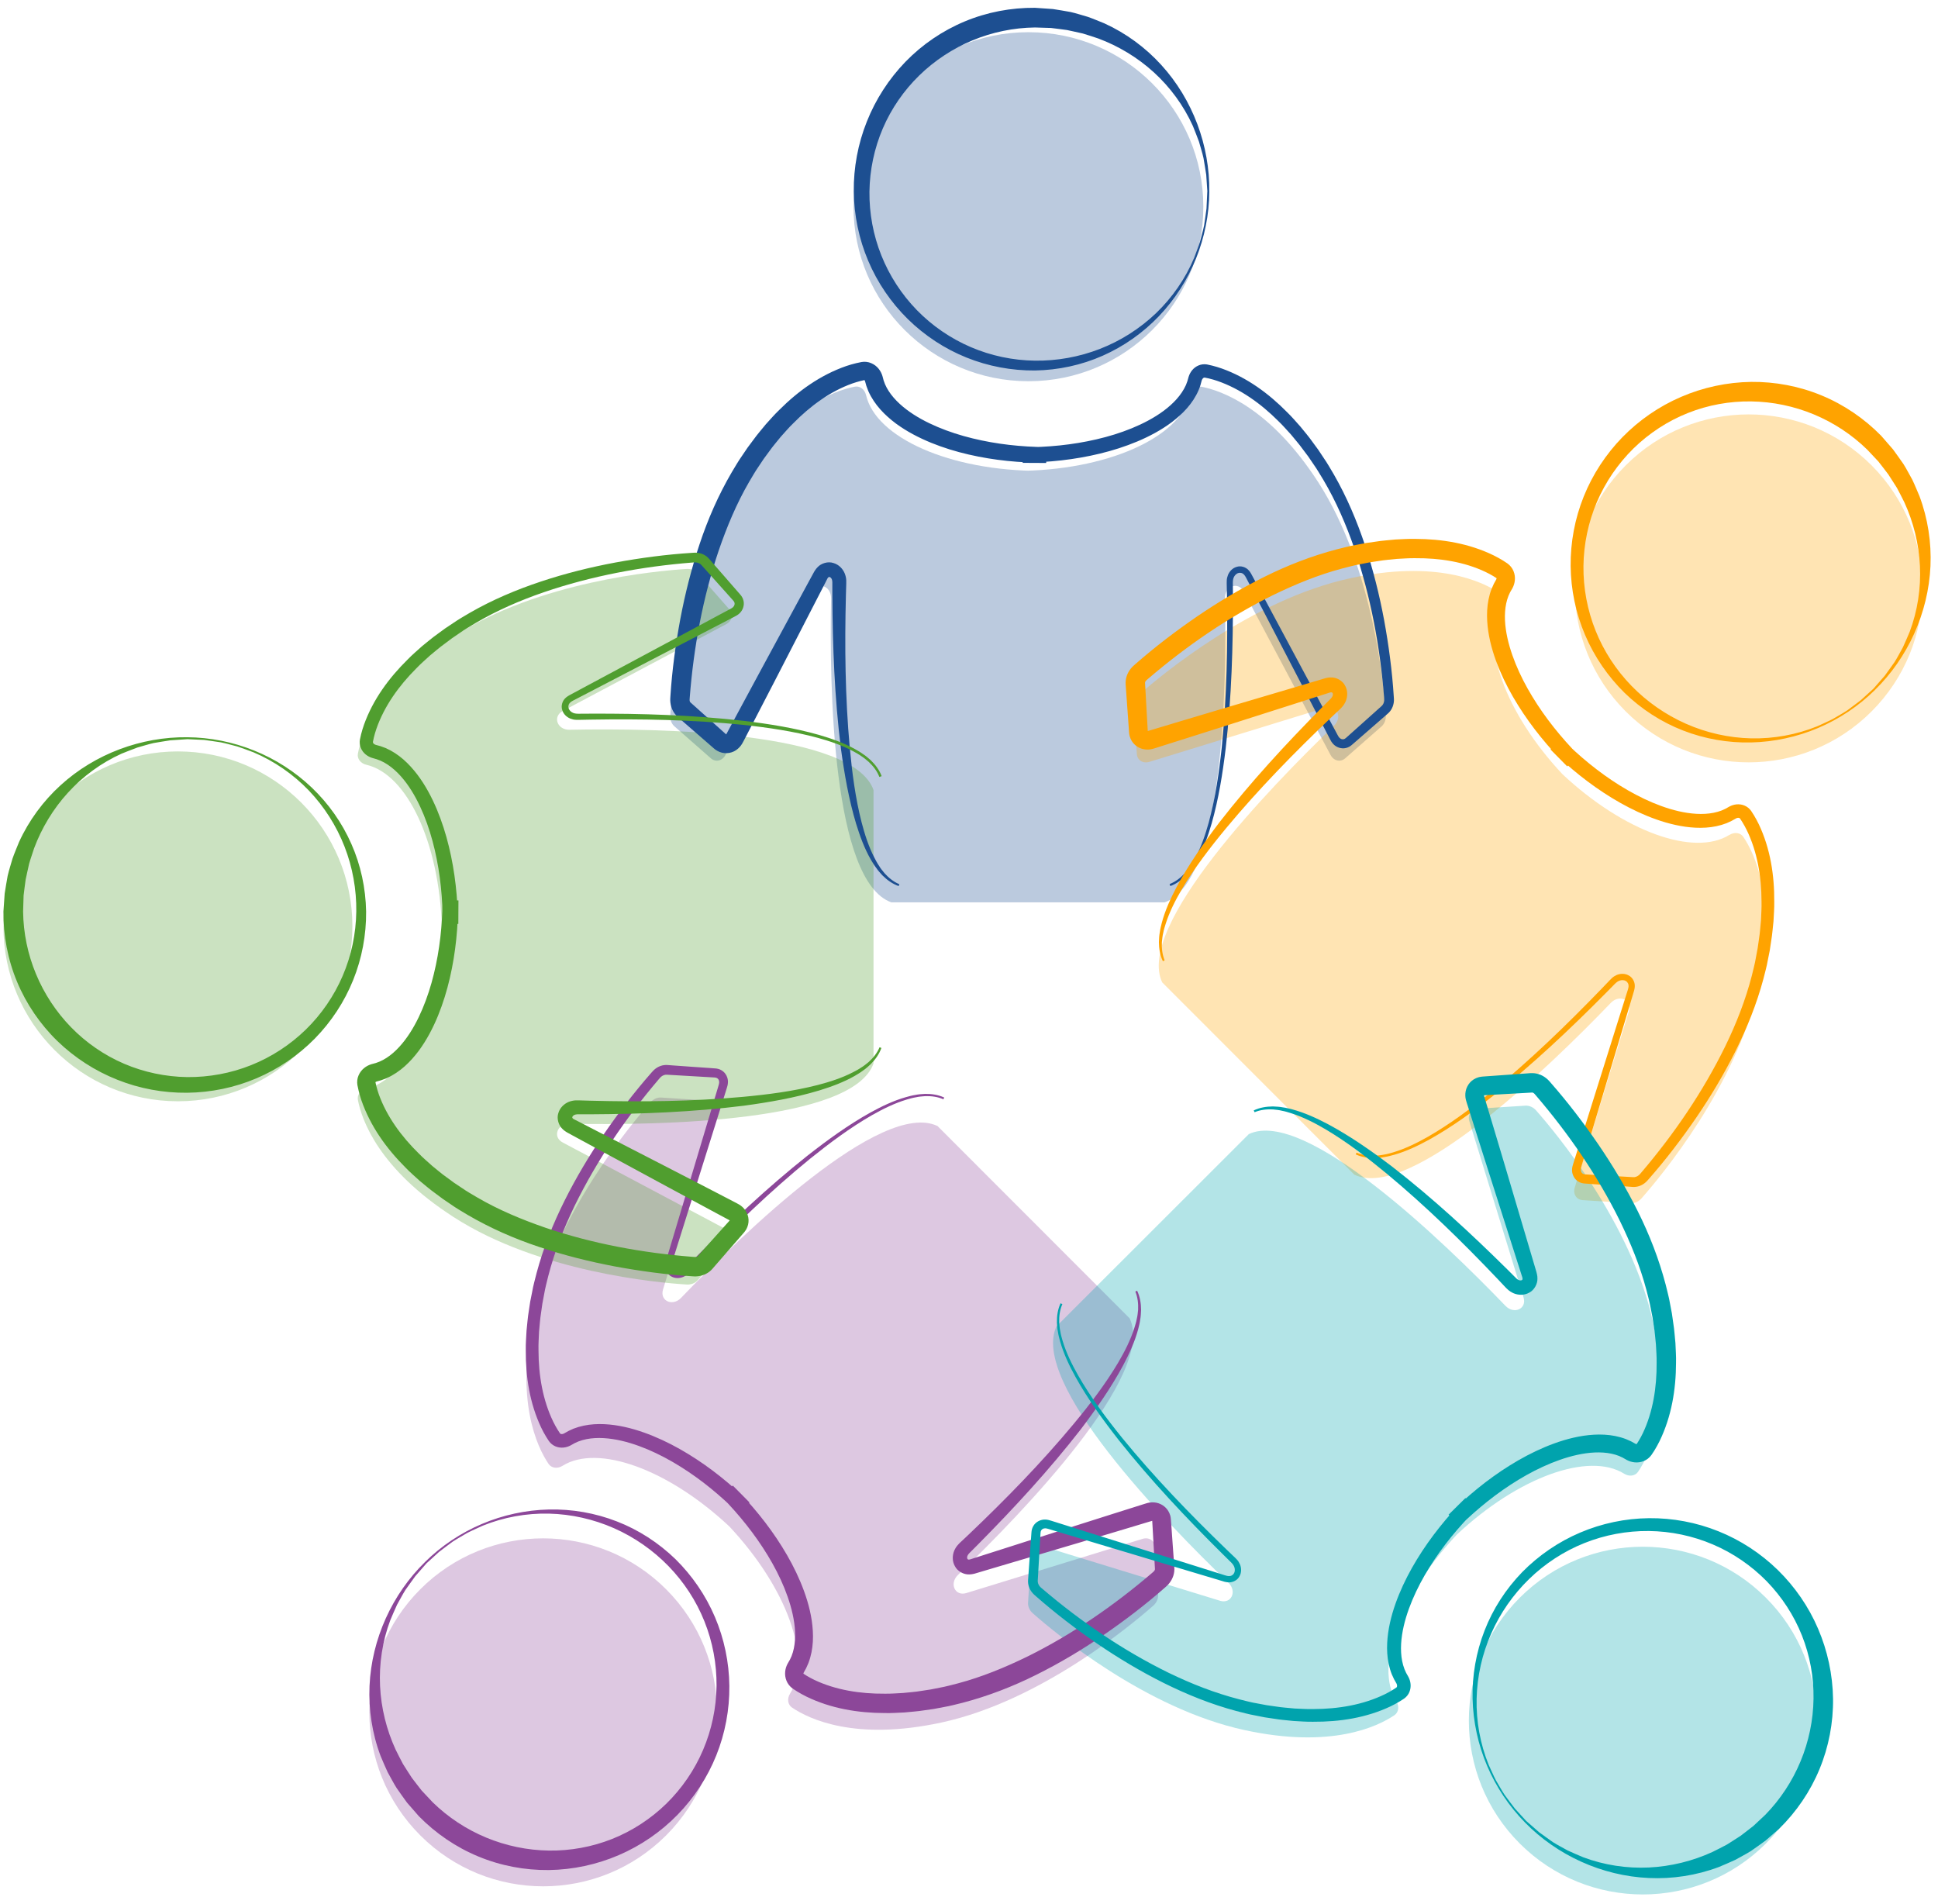 <?xml version="1.0" encoding="UTF-8"?>
<svg width="113px" height="111px" viewBox="0 0 113 111" version="1.1" xmlns="http://www.w3.org/2000/svg" xmlns:xlink="http://www.w3.org/1999/xlink">
    <title>patternCommunity-COLOR</title>
    <g id="Website" stroke="none" stroke-width="1" fill="none" fill-rule="evenodd">
        <g id="Programs/Services" transform="translate(-738, -740)" fill-rule="nonzero">
            <g id="Service-Callouts" transform="translate(108.142, 693.437)">
                <g id="family-strengthening" transform="translate(599.058, 9.018)">
                    <g id="patternCommunity-COLOR" transform="translate(31, 38)">
                        <path d="M69.963,11.597 C69.963,17.216 65.397,21.772 59.765,21.772 C54.132,21.772 49.566,17.216 49.566,11.597 C49.566,5.978 54.132,1.422 59.765,1.422 C65.397,1.422 69.963,5.978 69.963,11.597 M67.711,52.155 C71.14,50.939 71.327,39.66 71.225,34.436 C71.21,33.711 71.996,33.423 72.32,34.034 L77.382,43.564 C77.568,43.911 77.956,44 78.234,43.758 L80.358,41.894 C80.524,41.748 80.617,41.51 80.602,41.261 C80.495,39.538 79.877,32.646 76.67,27.671 C73.863,23.317 71.031,22.318 69.837,22.089 C69.547,22.034 69.264,22.244 69.184,22.586 C68.611,25.068 64.292,26.999 59.05,26.999 L60.432,26.999 C55.191,26.999 50.872,25.07 50.299,22.586 C50.219,22.244 49.936,22.034 49.646,22.089 C48.452,22.318 45.618,23.317 42.813,27.671 C39.608,32.644 38.988,39.538 38.881,41.261 C38.866,41.51 38.957,41.748 39.125,41.894 L41.249,43.758 C41.527,44.002 41.915,43.913 42.1,43.564 L47.163,34.034 C47.486,33.423 48.273,33.711 48.258,34.436 C48.156,39.658 48.343,50.937 51.771,52.155" id="Shape" fill="#1D4F91" opacity="0.3"></path>
                        <path d="M108.928,41.023 C104.97,44.984 98.552,44.984 94.592,41.023 C90.634,37.063 90.634,30.641 94.592,26.678 C98.552,22.716 104.968,22.716 108.928,26.678 C112.886,30.639 112.886,37.061 108.928,41.023 Z M100.637,48.221 C98.581,49.509 94.476,48.033 90.901,44.682 C87.553,41.104 86.078,36.999 87.366,34.941 C87.551,34.645 87.498,34.297 87.255,34.132 C86.255,33.453 83.56,32.164 78.519,33.261 C72.763,34.513 67.471,38.938 66.182,40.076 C65.996,40.24 65.893,40.473 65.906,40.694 L66.086,43.502 C66.11,43.869 66.445,44.08 66.82,43.964 L77.092,40.806 C77.751,40.604 78.1,41.358 77.579,41.861 C73.829,45.471 66.013,53.554 67.565,56.822 L78.771,68.035 C82.038,69.588 90.115,61.769 93.724,58.017 C94.224,57.496 94.978,57.845 94.776,58.504 L91.62,68.782 C91.504,69.158 91.715,69.493 92.081,69.517 L94.888,69.697 C95.109,69.712 95.34,69.607 95.506,69.421 C96.644,68.133 101.066,62.836 102.316,57.076 C103.412,52.032 102.125,49.336 101.446,48.335 C101.281,48.092 100.933,48.04 100.639,48.225 L100.637,48.221 Z" id="Shape" fill="#FFA300" opacity="0.3"></path>
                        <path d="M38.641,92.208 C42.599,96.168 42.599,102.592 38.641,106.554 C34.683,110.516 28.264,110.516 24.305,106.554 C20.347,102.593 20.347,96.17 24.305,92.208 C28.263,88.247 34.681,88.247 38.641,92.208 Z M67.148,89.731 C67.124,89.364 66.789,89.153 66.414,89.269 L56.143,92.427 C55.484,92.629 55.135,91.875 55.655,91.372 C59.405,87.761 67.222,79.678 65.669,76.41 L54.463,65.196 C51.197,63.643 43.119,71.463 39.511,75.217 C39.011,75.738 38.257,75.388 38.459,74.729 L41.615,64.451 C41.731,64.075 41.519,63.74 41.153,63.716 L38.347,63.536 C38.126,63.521 37.894,63.626 37.729,63.812 C36.59,65.1 32.169,70.397 30.918,76.158 C29.822,81.202 31.11,83.898 31.788,84.9 C31.954,85.142 32.301,85.194 32.596,85.01 C34.652,83.722 38.757,85.198 42.332,88.549 C45.679,92.127 47.154,96.233 45.867,98.291 C45.681,98.587 45.735,98.935 45.977,99.1 C46.978,99.779 49.672,101.068 54.713,99.971 C60.47,98.719 65.761,94.293 67.051,93.156 C67.236,92.992 67.339,92.758 67.327,92.537 L67.146,89.729 L67.148,89.731 Z" id="Shape" fill="#8C4799" opacity="0.3"></path>
                        <path d="M102.762,107.032 C98.801,110.989 92.378,110.989 88.416,107.032 C84.455,103.074 84.455,96.656 88.416,92.696 C92.376,88.736 98.8,88.736 102.762,92.696 C106.723,96.654 106.723,103.072 102.762,107.032 Z M84.757,89.005 C88.335,85.656 92.443,84.183 94.5,85.468 C94.797,85.654 95.144,85.601 95.31,85.358 C95.989,84.357 97.278,81.663 96.181,76.622 C94.929,70.866 90.503,65.575 89.365,64.286 C89.202,64.1 88.968,63.997 88.747,64.01 L85.938,64.188 C85.572,64.212 85.36,64.547 85.476,64.922 L88.635,75.193 C88.837,75.852 88.083,76.201 87.58,75.681 C83.969,71.931 75.886,64.115 72.617,65.667 L61.403,76.872 C59.849,80.139 67.67,88.216 71.424,91.824 C71.945,92.324 71.595,93.078 70.937,92.876 L60.657,89.72 C60.282,89.604 59.947,89.816 59.923,90.182 L59.743,92.988 C59.728,93.209 59.833,93.441 60.019,93.606 C61.307,94.745 66.604,99.166 72.365,100.416 C77.41,101.513 80.106,100.223 81.107,99.547 C81.35,99.381 81.402,99.033 81.218,98.739 C79.929,96.683 81.405,92.578 84.757,89.003 L84.757,89.005 Z" id="Shape" fill="#00A3AD" opacity="0.3"></path>
                        <path d="M20.348,53.555 C20.348,59.188 15.793,63.754 10.174,63.754 C4.556,63.754 0,59.188 0,53.555 C0,47.923 4.556,43.356 10.174,43.356 C15.793,43.356 20.348,47.923 20.348,53.555 Z M33.015,42.094 C32.289,42.109 32.003,41.323 32.612,40.999 L42.142,35.937 C42.489,35.752 42.578,35.363 42.336,35.085 L40.472,32.961 C40.324,32.795 40.086,32.702 39.839,32.717 C38.116,32.824 31.224,33.442 26.25,36.649 C21.893,39.456 20.897,42.289 20.668,43.482 C20.612,43.773 20.823,44.056 21.164,44.135 C23.536,44.683 25.402,48.652 25.565,53.578 C25.404,58.503 23.538,62.472 21.164,63.02 C20.823,63.099 20.612,63.382 20.668,63.673 C20.897,64.866 21.893,67.699 26.25,70.506 C31.222,73.711 38.116,74.331 39.839,74.438 C40.088,74.453 40.326,74.362 40.472,74.196 L42.336,72.072 C42.58,71.794 42.491,71.405 42.142,71.22 L32.612,66.158 C32.001,65.834 32.289,65.048 33.015,65.063 C38.238,65.164 49.516,64.977 50.733,61.549 L50.733,45.606 C49.516,42.178 38.238,41.991 33.015,42.093 L33.015,42.094 Z" id="Shape" fill="#509E2F" opacity="0.3"></path>
                        <path d="M70.313,10.716 C70.302,12.052 70.036,13.382 69.537,14.619 C69.039,15.857 68.305,17.002 67.379,17.973 C66.455,18.945 65.334,19.738 64.096,20.285 C62.86,20.833 61.507,21.124 60.146,21.146 C58.787,21.157 57.421,20.903 56.152,20.391 C54.885,19.882 53.717,19.114 52.736,18.152 C51.756,17.188 50.964,16.028 50.425,14.757 C49.884,13.485 49.598,12.103 49.581,10.716 C49.567,9.33 49.823,7.935 50.341,6.64 C50.854,5.344 51.626,4.148 52.6,3.143 C53.575,2.14 54.756,1.334 56.051,0.795 C57.346,0.254 58.751,-0.011 60.146,0 L61.192,0.072 C61.536,0.122 61.879,0.186 62.222,0.245 C62.561,0.322 62.893,0.433 63.227,0.527 C63.555,0.641 63.874,0.781 64.195,0.908 C65.459,1.484 66.589,2.317 67.509,3.329 C69.356,5.355 70.341,8.047 70.311,10.718 M70.198,10.718 L70.132,9.731 C70.086,9.405 70.025,9.082 69.972,8.756 C69.901,8.436 69.796,8.123 69.71,7.806 C69.602,7.497 69.471,7.195 69.354,6.89 C68.815,5.698 68.028,4.628 67.078,3.762 C66.126,2.895 65.015,2.227 63.832,1.787 C63.532,1.691 63.236,1.583 62.934,1.498 C62.626,1.432 62.321,1.358 62.015,1.296 C61.703,1.257 61.395,1.209 61.083,1.176 L60.146,1.147 C58.896,1.163 57.656,1.419 56.506,1.898 C55.356,2.374 54.294,3.072 53.398,3.946 C52.501,4.82 51.773,5.872 51.276,7.03 C50.779,8.187 50.513,9.448 50.495,10.716 C50.482,11.985 50.716,13.257 51.19,14.438 C51.661,15.62 52.369,16.709 53.26,17.626 C54.151,18.54 55.226,19.278 56.403,19.782 C57.581,20.288 58.859,20.557 60.144,20.573 C61.432,20.59 62.723,20.358 63.929,19.889 C65.138,19.42 66.259,18.709 67.207,17.804 C68.151,16.897 68.918,15.793 69.429,14.576 C69.541,14.265 69.666,13.96 69.767,13.645 C69.846,13.325 69.943,13.009 70.009,12.685 C70.055,12.357 70.11,12.031 70.148,11.704 L70.194,10.714 L70.198,10.718 Z M68.043,51.205 C68.404,51.071 68.712,50.837 68.976,50.567 C69.099,50.423 69.228,50.283 69.328,50.125 C69.442,49.974 69.532,49.808 69.625,49.646 C69.99,48.988 70.238,48.277 70.447,47.562 C70.856,46.124 71.089,44.647 71.269,43.167 C71.608,40.206 71.7,37.223 71.689,34.248 L71.685,33.69 C71.681,33.492 71.678,33.344 71.734,33.214 C71.789,33.087 71.894,32.982 72.013,32.954 C72.072,32.936 72.132,32.938 72.187,32.954 C72.244,32.969 72.294,33.004 72.34,33.052 C72.42,33.135 72.503,33.326 72.591,33.486 L72.848,33.981 L73.361,34.969 L75.417,38.922 L76.444,40.898 L76.957,41.886 L77.214,42.381 L77.342,42.628 C77.377,42.698 77.443,42.827 77.531,42.917 C77.702,43.11 78.003,43.226 78.281,43.156 C78.417,43.127 78.545,43.048 78.633,42.968 L78.842,42.786 L79.681,42.056 L80.519,41.325 L80.728,41.143 C80.823,41.062 80.907,40.952 80.962,40.839 C81.019,40.725 81.054,40.604 81.069,40.482 C81.076,40.422 81.08,40.359 81.076,40.298 L81.067,40.153 C80.972,38.655 80.774,37.17 80.504,35.696 C80.229,34.224 79.866,32.765 79.391,31.339 C78.916,29.912 78.327,28.518 77.572,27.205 C77.377,26.88 77.194,26.549 76.977,26.239 L76.664,25.768 L76.328,25.31 C76.112,25.001 75.861,24.714 75.624,24.418 C75.369,24.136 75.125,23.845 74.85,23.58 C73.785,22.498 72.521,21.56 71.043,21.032 L70.762,20.94 L70.476,20.861 C70.377,20.837 70.289,20.816 70.177,20.794 C70.014,20.767 69.838,20.785 69.688,20.85 C69.383,20.975 69.191,21.241 69.108,21.508 L69.033,21.771 C69.006,21.847 68.978,21.921 68.949,21.994 C68.687,22.583 68.201,23.089 67.645,23.501 C67.086,23.915 66.449,24.245 65.791,24.515 C65.129,24.786 64.439,24.997 63.737,25.159 C62.332,25.487 60.88,25.625 59.431,25.623 L59.431,26.532 L60.801,26.539 L60.801,25.614 C59.352,25.601 57.903,25.446 56.508,25.104 C55.811,24.935 55.125,24.716 54.472,24.44 C53.819,24.164 53.194,23.831 52.649,23.417 C52.107,23.004 51.641,22.504 51.401,21.941 C51.373,21.871 51.347,21.799 51.323,21.729 L51.252,21.466 C51.162,21.168 50.949,20.866 50.599,20.719 C50.427,20.643 50.223,20.619 50.032,20.653 C49.913,20.677 49.827,20.695 49.724,20.719 L49.431,20.796 L49.145,20.886 C47.63,21.411 46.335,22.349 45.246,23.437 C44.965,23.704 44.716,23.996 44.456,24.28 C44.215,24.578 43.959,24.867 43.737,25.178 L43.394,25.638 L43.073,26.111 C42.853,26.422 42.662,26.756 42.464,27.084 C41.69,28.409 41.076,29.811 40.597,31.252 C40.117,32.691 39.746,34.161 39.466,35.643 C39.191,37.128 38.987,38.62 38.89,40.133 L38.881,40.284 C38.877,40.361 38.881,40.438 38.89,40.514 C38.908,40.666 38.952,40.819 39.024,40.964 C39.06,41.036 39.103,41.108 39.156,41.174 C39.203,41.239 39.275,41.312 39.326,41.355 L39.535,41.537 L40.375,42.267 L41.215,42.998 L41.424,43.18 L41.465,43.213 L41.516,43.254 C41.551,43.281 41.591,43.303 41.632,43.327 C41.712,43.371 41.802,43.408 41.896,43.43 C42.084,43.476 42.288,43.465 42.468,43.405 C42.649,43.346 42.8,43.237 42.917,43.112 C43.033,42.994 43.124,42.816 43.152,42.76 L43.28,42.514 L43.537,42.019 L44.05,41.031 L45.074,39.053 L47.113,35.091 L47.623,34.101 L47.878,33.606 L48.004,33.357 L48.035,33.295 L48.052,33.267 C48.061,33.245 48.072,33.236 48.081,33.225 C48.101,33.204 48.114,33.192 48.125,33.19 C48.136,33.184 48.149,33.181 48.167,33.186 C48.206,33.19 48.261,33.234 48.296,33.306 C48.31,33.344 48.327,33.387 48.327,33.44 L48.331,33.479 L48.331,33.547 C48.331,33.547 48.331,33.687 48.331,33.687 L48.331,34.246 C48.347,37.229 48.461,40.217 48.831,43.184 C49.033,44.665 49.288,46.145 49.721,47.584 C49.943,48.299 50.201,49.012 50.579,49.669 C50.676,49.83 50.772,49.994 50.889,50.145 C50.993,50.303 51.125,50.443 51.252,50.583 C51.522,50.852 51.837,51.08 52.2,51.207 L52.239,51.098 C51.905,50.96 51.621,50.73 51.379,50.463 C51.265,50.322 51.147,50.186 51.056,50.027 C50.951,49.878 50.869,49.716 50.784,49.554 C50.449,48.907 50.223,48.202 50.038,47.492 C49.673,46.065 49.484,44.595 49.347,43.125 C49.077,40.181 49.048,37.212 49.123,34.253 L49.139,33.698 L49.143,33.56 L49.143,33.488 C49.143,33.488 49.143,33.388 49.143,33.388 C49.139,33.256 49.108,33.116 49.055,32.982 C48.947,32.717 48.719,32.463 48.395,32.371 C48.078,32.262 47.676,32.387 47.467,32.619 C47.414,32.676 47.362,32.733 47.326,32.794 L47.269,32.884 L47.236,32.945 L47.102,33.19 L46.836,33.679 L46.306,34.658 L44.184,38.576 L43.126,40.538 L42.598,41.518 L42.334,42.01 C42.253,42.157 42.13,42.398 42.134,42.369 C42.108,42.389 42.127,42.369 42.147,42.374 C42.15,42.374 42.152,42.374 42.152,42.374 C42.152,42.372 42.152,42.374 42.15,42.372 L42.149,42.372 C42.149,42.372 42.149,42.37 42.136,42.359 L41.929,42.173 L41.1,41.43 L40.271,40.688 L40.064,40.503 C40.045,40.486 40.053,40.492 40.043,40.482 C40.04,40.475 40.034,40.468 40.029,40.457 C40.02,40.436 40.01,40.407 40.009,40.376 C40.009,40.361 40.007,40.344 40.009,40.328 L40.018,40.201 C40.245,37.293 40.781,34.378 41.712,31.626 C42.185,30.253 42.745,28.909 43.465,27.667 C43.649,27.36 43.823,27.045 44.03,26.749 L44.331,26.298 L44.65,25.864 C44.857,25.568 45.094,25.301 45.318,25.019 C45.558,24.756 45.787,24.48 46.044,24.234 C47.036,23.222 48.202,22.366 49.493,21.904 L49.735,21.825 L49.979,21.757 L50.212,21.703 C50.212,21.703 50.192,21.702 50.19,21.7 C50.187,21.692 50.22,21.714 50.238,21.77 L50.315,22.044 C50.352,22.149 50.39,22.252 50.432,22.353 C50.794,23.159 51.399,23.757 52.033,24.234 C52.677,24.708 53.376,25.067 54.089,25.36 C54.804,25.651 55.54,25.875 56.282,26.046 C57.77,26.39 59.288,26.534 60.801,26.528 L60.801,25.603 L59.431,25.61 L59.431,26.519 C60.944,26.508 62.459,26.35 63.937,25.991 C64.676,25.812 65.406,25.581 66.114,25.284 C66.82,24.986 67.509,24.624 68.138,24.149 C68.76,23.674 69.345,23.08 69.684,22.301 C69.725,22.204 69.761,22.105 69.794,22.003 L69.869,21.729 C69.895,21.643 69.95,21.584 69.99,21.569 C70.011,21.56 70.027,21.56 70.045,21.56 L70.289,21.611 L70.541,21.678 L70.79,21.757 C72.116,22.215 73.313,23.071 74.329,24.088 C74.592,24.337 74.826,24.613 75.072,24.878 C75.299,25.161 75.543,25.43 75.754,25.726 L76.083,26.164 L76.391,26.617 C76.603,26.915 76.781,27.231 76.972,27.54 C77.711,28.795 78.296,30.146 78.773,31.532 C79.721,34.312 80.267,37.24 80.5,40.175 L80.509,40.308 C80.511,40.339 80.509,40.37 80.508,40.401 C80.5,40.464 80.484,40.523 80.458,40.576 C80.431,40.631 80.403,40.67 80.357,40.711 L80.15,40.896 L79.321,41.638 L78.492,42.38 L78.285,42.565 C78.235,42.61 78.201,42.63 78.155,42.643 C78.07,42.663 77.975,42.639 77.896,42.556 C77.832,42.497 77.74,42.289 77.652,42.135 L77.388,41.644 L76.862,40.663 L75.809,38.699 L73.704,34.772 L73.178,33.791 L72.915,33.3 L72.783,33.055 L72.75,32.995 L72.705,32.921 C72.677,32.871 72.637,32.827 72.596,32.783 C72.435,32.606 72.147,32.516 71.909,32.595 C71.667,32.662 71.489,32.855 71.401,33.066 C71.36,33.173 71.331,33.285 71.329,33.396 C71.322,33.515 71.329,33.591 71.329,33.688 L71.34,34.244 C71.388,37.211 71.335,40.184 71.036,43.134 C70.876,44.606 70.663,46.078 70.277,47.506 C70.078,48.217 69.842,48.921 69.493,49.569 C69.404,49.729 69.317,49.891 69.209,50.038 C69.112,50.195 68.991,50.331 68.874,50.471 C68.624,50.734 68.334,50.96 67.997,51.089 L68.036,51.198 L68.043,51.205 Z" id="Shape" fill="#1D4F91"></path>
                        <path d="M109.123,39.774 C108.171,40.713 107.04,41.468 105.81,41.99 C104.58,42.512 103.249,42.803 101.904,42.833 C100.56,42.864 99.203,42.63 97.937,42.137 C96.67,41.647 95.505,40.89 94.523,39.939 C93.549,38.979 92.759,37.828 92.221,36.563 C91.682,35.3 91.394,33.926 91.38,32.546 C91.367,31.166 91.625,29.783 92.142,28.497 C92.658,27.212 93.433,26.027 94.402,25.033 C95.372,24.041 96.542,23.233 97.825,22.683 C99.107,22.13 100.501,21.831 101.904,21.811 C103.307,21.796 104.716,22.062 106.016,22.602 C107.318,23.139 108.504,23.951 109.486,24.952 L110.176,25.745 C110.386,26.026 110.583,26.317 110.786,26.601 C110.972,26.896 111.13,27.212 111.302,27.514 C111.453,27.829 111.582,28.154 111.72,28.473 C112.21,29.779 112.421,31.175 112.361,32.546 C112.237,35.294 111.033,37.904 109.121,39.774 M109.04,39.693 L109.692,38.948 C109.889,38.684 110.075,38.411 110.269,38.144 C110.445,37.865 110.593,37.568 110.755,37.284 C110.896,36.987 111.018,36.681 111.149,36.382 C111.611,35.154 111.808,33.837 111.747,32.546 C111.685,31.255 111.37,29.991 110.841,28.838 C110.696,28.556 110.561,28.268 110.408,27.994 C110.237,27.728 110.071,27.459 109.898,27.197 C109.705,26.948 109.519,26.695 109.322,26.45 L108.677,25.764 C107.779,24.886 106.716,24.187 105.562,23.707 C104.407,23.227 103.16,22.966 101.906,22.949 C100.652,22.931 99.389,23.157 98.216,23.626 C97.042,24.093 95.963,24.797 95.052,25.684 C94.146,26.575 93.411,27.643 92.912,28.816 C92.411,29.989 92.142,31.266 92.127,32.548 C92.114,33.83 92.354,35.117 92.833,36.312 C93.31,37.507 94.028,38.607 94.93,39.535 C95.833,40.462 96.914,41.217 98.103,41.742 C99.293,42.27 100.591,42.563 101.904,42.595 C103.217,42.622 104.541,42.386 105.766,41.888 C106.064,41.748 106.37,41.619 106.663,41.468 C106.946,41.298 107.237,41.141 107.514,40.959 C107.777,40.759 108.048,40.567 108.307,40.363 L109.04,39.695 L109.04,39.693 Z M78.859,66.855 C79.209,67.017 79.596,67.071 79.973,67.065 C80.163,67.052 80.352,67.043 80.537,67.003 C80.724,66.975 80.905,66.923 81.087,66.875 C81.811,66.669 82.491,66.342 83.146,65.983 C84.454,65.254 85.665,64.372 86.838,63.452 C89.175,61.595 91.35,59.545 93.448,57.428 L93.84,57.03 C93.978,56.886 94.079,56.779 94.212,56.727 C94.343,56.677 94.49,56.677 94.595,56.742 C94.65,56.771 94.691,56.814 94.718,56.867 C94.75,56.917 94.759,56.98 94.759,57.044 C94.759,57.16 94.68,57.354 94.628,57.531 L94.461,58.064 L94.125,59.13 L92.787,63.395 L92.118,65.527 L91.783,66.593 L91.615,67.126 L91.533,67.392 C91.509,67.466 91.464,67.604 91.463,67.731 C91.446,67.989 91.579,68.286 91.827,68.434 C91.945,68.51 92.092,68.545 92.21,68.55 L92.488,68.57 L93.601,68.648 L94.713,68.727 L94.991,68.748 C95.114,68.757 95.254,68.74 95.374,68.7 C95.496,68.659 95.606,68.598 95.704,68.521 C95.752,68.482 95.798,68.441 95.84,68.395 L95.938,68.286 C96.93,67.156 97.84,65.964 98.691,64.727 C99.538,63.487 100.311,62.194 100.985,60.846 C101.657,59.497 102.226,58.09 102.619,56.622 C102.711,56.253 102.816,55.888 102.88,55.513 L102.991,54.956 L103.075,54.394 C103.14,54.019 103.164,53.639 103.208,53.261 C103.226,52.879 103.26,52.499 103.252,52.118 C103.263,50.592 103.029,49.03 102.352,47.604 L102.217,47.34 L102.07,47.082 C102.017,46.994 101.969,46.918 101.904,46.822 C101.808,46.686 101.668,46.575 101.517,46.512 C101.212,46.385 100.888,46.437 100.641,46.568 L100.401,46.702 C100.33,46.735 100.256,46.769 100.184,46.8 C99.582,47.031 98.879,47.043 98.192,46.94 C97.501,46.837 96.816,46.617 96.157,46.341 C95.496,46.062 94.857,45.721 94.241,45.337 C93.011,44.57 91.882,43.635 90.857,42.604 L90.212,43.249 L91.181,44.229 L91.835,43.574 C90.816,42.536 89.897,41.396 89.146,40.16 C88.77,39.544 88.439,38.902 88.17,38.242 C87.903,37.581 87.695,36.901 87.599,36.218 C87.505,35.541 87.529,34.853 87.756,34.283 C87.785,34.213 87.818,34.145 87.849,34.079 L87.986,33.842 C88.133,33.568 88.196,33.202 88.05,32.846 C87.98,32.671 87.853,32.509 87.695,32.396 C87.593,32.328 87.52,32.28 87.43,32.223 L87.166,32.07 L86.899,31.93 C85.454,31.223 83.87,30.969 82.325,30.965 C81.936,30.954 81.553,30.985 81.166,31 C80.785,31.041 80.399,31.061 80.021,31.124 L79.452,31.205 L78.888,31.312 C78.511,31.375 78.139,31.478 77.767,31.568 C76.281,31.957 74.85,32.514 73.491,33.193 C72.13,33.87 70.828,34.649 69.579,35.501 C68.333,36.357 67.134,37.271 65.992,38.273 L65.878,38.374 C65.821,38.426 65.769,38.483 65.721,38.544 C65.626,38.666 65.548,38.806 65.497,38.959 C65.471,39.037 65.452,39.118 65.441,39.201 C65.43,39.28 65.429,39.383 65.434,39.45 L65.454,39.728 L65.533,40.842 L65.613,41.956 L65.633,42.235 L65.638,42.288 L65.646,42.355 C65.651,42.399 65.664,42.445 65.675,42.488 C65.701,42.578 65.74,42.665 65.789,42.748 C65.891,42.914 66.044,43.052 66.215,43.135 C66.386,43.222 66.57,43.253 66.742,43.248 C66.905,43.248 67.097,43.185 67.156,43.165 L67.421,43.08 L67.953,42.912 L69.018,42.576 L71.145,41.901 L75.397,40.544 L76.459,40.204 L76.992,40.034 L77.257,39.95 L77.323,39.927 L77.354,39.92 C77.377,39.911 77.391,39.913 77.406,39.911 C77.435,39.911 77.452,39.911 77.461,39.918 C77.474,39.922 77.485,39.929 77.494,39.946 C77.518,39.975 77.528,40.045 77.5,40.121 C77.483,40.158 77.463,40.2 77.428,40.239 L77.402,40.271 L77.354,40.318 L77.255,40.418 L76.859,40.815 C74.76,42.939 72.727,45.14 70.889,47.506 C69.985,48.7 69.119,49.93 68.408,51.256 C68.058,51.92 67.74,52.61 67.543,53.344 C67.497,53.529 67.449,53.711 67.425,53.901 C67.388,54.088 67.382,54.279 67.373,54.471 C67.375,54.853 67.438,55.24 67.605,55.587 L67.708,55.537 C67.568,55.202 67.53,54.836 67.546,54.475 C67.567,54.294 67.579,54.113 67.626,53.936 C67.657,53.757 67.714,53.582 67.767,53.409 C67.988,52.712 68.325,52.051 68.697,51.415 C69.449,50.144 70.353,48.967 71.296,47.827 C73.189,45.549 75.266,43.425 77.415,41.379 L77.82,40.997 L77.922,40.901 L77.973,40.852 L78.041,40.778 C78.133,40.682 78.209,40.56 78.268,40.427 C78.378,40.162 78.397,39.82 78.231,39.525 C78.082,39.223 77.708,39.027 77.397,39.042 C77.319,39.042 77.24,39.049 77.172,39.066 L77.067,39.09 L77.001,39.11 L76.734,39.19 L76.2,39.348 L75.13,39.666 L70.85,40.933 L68.712,41.571 L67.644,41.892 L67.11,42.052 C66.948,42.1 66.69,42.181 66.714,42.165 C66.681,42.161 66.71,42.159 66.719,42.178 C66.721,42.181 66.723,42.183 66.723,42.183 C66.723,42.183 66.723,42.183 66.723,42.18 L66.723,42.176 C66.723,42.176 66.723,42.176 66.723,42.159 L66.707,41.881 L66.644,40.765 L66.581,39.649 L66.565,39.37 C66.565,39.345 66.565,39.354 66.565,39.341 C66.565,39.334 66.568,39.322 66.572,39.311 C66.579,39.289 66.594,39.263 66.614,39.239 C66.624,39.227 66.635,39.215 66.648,39.204 L66.743,39.121 C68.962,37.222 71.406,35.538 74.016,34.248 C75.323,33.612 76.671,33.057 78.062,32.69 C78.41,32.603 78.756,32.503 79.113,32.441 L79.645,32.336 L80.179,32.254 C80.535,32.192 80.894,32.171 81.251,32.131 C81.608,32.114 81.966,32.083 82.323,32.09 C83.745,32.079 85.177,32.302 86.42,32.893 L86.649,33.009 L86.87,33.134 L87.074,33.263 C87.074,33.263 87.061,33.247 87.059,33.245 C87.059,33.238 87.07,33.276 87.043,33.328 L86.905,33.577 C86.857,33.676 86.811,33.778 86.77,33.879 C86.457,34.708 86.463,35.562 86.577,36.351 C86.697,37.146 86.94,37.897 87.24,38.612 C87.542,39.328 87.905,40.009 88.312,40.66 C89.124,41.962 90.102,43.142 91.179,44.216 L91.833,43.561 L90.855,42.593 L90.21,43.238 C91.293,44.306 92.481,45.271 93.785,46.068 C94.437,46.466 95.118,46.822 95.831,47.114 C96.543,47.405 97.289,47.637 98.072,47.748 C98.849,47.855 99.685,47.848 100.479,47.538 C100.576,47.497 100.674,47.453 100.768,47.405 L101.015,47.265 C101.094,47.222 101.175,47.219 101.214,47.237 C101.236,47.245 101.247,47.256 101.258,47.27 L101.394,47.481 L101.525,47.706 L101.646,47.938 C102.265,49.205 102.508,50.662 102.51,52.108 C102.521,52.47 102.492,52.833 102.479,53.197 C102.44,53.558 102.422,53.923 102.363,54.285 L102.285,54.827 L102.184,55.368 C102.125,55.729 102.028,56.081 101.943,56.436 C101.578,57.85 101.041,59.223 100.396,60.547 C99.101,63.19 97.418,65.656 95.507,67.901 L95.42,68.002 C95.4,68.026 95.376,68.047 95.352,68.067 C95.304,68.106 95.249,68.137 95.194,68.155 C95.136,68.176 95.089,68.183 95.026,68.179 L94.748,68.163 L93.634,68.098 L92.52,68.034 L92.242,68.017 C92.175,68.013 92.135,68.002 92.094,67.978 C92.019,67.934 91.969,67.847 91.973,67.735 C91.969,67.648 92.05,67.434 92.096,67.263 L92.256,66.728 L92.577,65.658 L93.218,63.518 L94.501,59.237 L94.822,58.168 L94.982,57.633 L95.061,57.365 L95.081,57.299 L95.1,57.216 C95.114,57.16 95.118,57.101 95.12,57.041 C95.131,56.801 94.989,56.531 94.764,56.417 C94.545,56.292 94.282,56.303 94.07,56.389 C93.965,56.436 93.866,56.496 93.787,56.572 C93.698,56.651 93.65,56.71 93.58,56.781 L93.195,57.183 C91.131,59.32 88.989,61.39 86.687,63.268 C85.531,64.197 84.339,65.09 83.054,65.826 C82.411,66.189 81.743,66.519 81.038,66.731 C80.861,66.781 80.684,66.835 80.503,66.862 C80.325,66.905 80.143,66.914 79.96,66.931 C79.597,66.94 79.231,66.894 78.899,66.746 L78.85,66.85 L78.859,66.855 Z" id="Shape" fill="#FFA300"></path>
                        <path d="M24.584,90.614 C25.536,89.675 26.667,88.92 27.897,88.398 C29.127,87.876 30.458,87.585 31.803,87.555 C33.147,87.524 34.504,87.758 35.769,88.251 C37.036,88.741 38.202,89.498 39.184,90.449 C40.158,91.409 40.948,92.56 41.486,93.825 C42.025,95.088 42.312,96.462 42.327,97.842 C42.34,99.222 42.082,100.605 41.565,101.891 C41.049,103.176 40.274,104.361 39.305,105.355 C38.335,106.347 37.165,107.155 35.882,107.705 C34.6,108.258 33.206,108.557 31.803,108.577 C30.399,108.592 28.991,108.326 27.691,107.786 C26.389,107.249 25.204,106.437 24.221,105.436 L23.53,104.643 C23.321,104.362 23.123,104.073 22.921,103.787 C22.735,103.492 22.577,103.176 22.405,102.874 C22.254,102.558 22.125,102.234 21.987,101.915 C21.497,100.609 21.286,99.213 21.346,97.842 C21.47,95.094 22.674,92.484 24.586,90.614 M24.667,90.695 L24.015,91.442 C23.818,91.706 23.632,91.978 23.438,92.246 C23.263,92.524 23.114,92.821 22.952,93.105 C22.81,93.402 22.689,93.709 22.558,94.007 C22.096,95.236 21.899,96.553 21.96,97.844 C22.022,99.135 22.337,100.399 22.866,101.551 C23.011,101.834 23.146,102.121 23.298,102.396 C23.47,102.662 23.634,102.931 23.809,103.193 C24.002,103.442 24.188,103.695 24.385,103.94 L25.029,104.626 C25.928,105.504 26.991,106.203 28.145,106.683 C29.3,107.162 30.547,107.424 31.801,107.441 C33.055,107.459 34.318,107.231 35.491,106.764 C36.664,106.297 37.744,105.593 38.655,104.705 C39.561,103.815 40.296,102.747 40.795,101.573 C41.296,100.4 41.565,99.124 41.58,97.842 C41.592,96.56 41.353,95.273 40.874,94.078 C40.397,92.882 39.679,91.783 38.777,90.855 C37.874,89.927 36.793,89.173 35.604,88.647 C34.414,88.122 33.116,87.827 31.803,87.795 C30.49,87.768 29.166,88.004 27.941,88.502 C27.643,88.642 27.337,88.771 27.044,88.922 C26.761,89.092 26.47,89.249 26.193,89.431 C25.93,89.63 25.659,89.822 25.4,90.027 L24.667,90.695 L24.667,90.695 Z M54.848,63.533 C54.498,63.371 54.111,63.317 53.734,63.323 C53.544,63.335 53.354,63.345 53.17,63.385 C52.982,63.411 52.802,63.465 52.62,63.513 C51.896,63.719 51.216,64.046 50.561,64.405 C49.253,65.134 48.042,66.016 46.868,66.936 C44.532,68.793 42.357,70.843 40.259,72.96 L39.867,73.358 C39.729,73.502 39.627,73.609 39.495,73.661 C39.366,73.711 39.217,73.711 39.112,73.646 C39.057,73.617 39.016,73.574 38.988,73.521 C38.959,73.471 38.948,73.408 38.948,73.344 C38.948,73.227 39.027,73.034 39.079,72.857 L39.246,72.324 L39.581,71.258 L40.92,66.993 L41.589,64.861 L41.924,63.795 L42.091,63.262 L42.174,62.996 C42.198,62.922 42.242,62.784 42.244,62.657 C42.261,62.398 42.128,62.102 41.88,61.954 C41.762,61.878 41.615,61.843 41.497,61.838 L41.219,61.817 L40.106,61.74 L38.994,61.661 L38.716,61.64 C38.593,61.631 38.453,61.648 38.333,61.688 C38.211,61.729 38.101,61.79 38.003,61.867 C37.955,61.906 37.909,61.947 37.867,61.993 L37.769,62.102 C36.777,63.232 35.867,64.424 35.016,65.661 C34.169,66.901 33.396,68.194 32.722,69.542 C32.049,70.891 31.48,72.298 31.088,73.766 C30.996,74.135 30.891,74.5 30.827,74.875 L30.716,75.432 L30.631,75.994 C30.567,76.369 30.543,76.749 30.501,77.127 C30.482,77.507 30.449,77.887 30.457,78.27 C30.447,79.796 30.681,81.358 31.357,82.784 L31.491,83.047 L31.639,83.306 C31.692,83.394 31.74,83.47 31.805,83.566 C31.9,83.702 32.04,83.813 32.191,83.876 C32.497,84.003 32.821,83.951 33.068,83.82 L33.307,83.686 C33.379,83.652 33.453,83.619 33.525,83.588 C34.127,83.357 34.83,83.344 35.517,83.448 C36.208,83.551 36.893,83.771 37.552,84.047 C38.213,84.326 38.852,84.667 39.467,85.051 C40.697,85.818 41.826,86.753 42.852,87.784 L43.497,87.139 L42.528,86.159 L41.874,86.814 C42.893,87.852 43.811,88.992 44.563,90.228 C44.939,90.844 45.27,91.486 45.539,92.146 C45.806,92.807 46.014,93.487 46.11,94.17 C46.204,94.847 46.18,95.535 45.953,96.105 C45.924,96.175 45.891,96.243 45.859,96.309 L45.723,96.545 C45.576,96.82 45.513,97.185 45.659,97.541 C45.729,97.717 45.856,97.879 46.014,97.992 C46.115,98.06 46.189,98.108 46.279,98.165 L46.543,98.318 L46.81,98.458 C48.255,99.165 49.839,99.419 51.384,99.423 C51.773,99.434 52.156,99.403 52.542,99.388 C52.923,99.347 53.31,99.327 53.688,99.264 L54.257,99.183 L54.82,99.076 C55.196,99.013 55.57,98.91 55.942,98.82 C57.428,98.43 58.859,97.873 60.218,97.195 C61.579,96.518 62.881,95.739 64.129,94.887 C65.376,94.031 66.577,93.117 67.717,92.115 L67.829,92.014 C67.886,91.962 67.938,91.905 67.986,91.844 C68.081,91.722 68.159,91.582 68.21,91.429 C68.236,91.351 68.254,91.27 68.265,91.187 C68.277,91.108 68.278,91.005 68.273,90.936 L68.253,90.658 L68.173,89.544 L68.094,88.43 L68.074,88.151 L68.068,88.098 L68.061,88.031 C68.056,87.987 68.043,87.941 68.032,87.898 C68.006,87.808 67.967,87.721 67.917,87.638 C67.816,87.472 67.663,87.334 67.492,87.251 C67.321,87.164 67.137,87.133 66.965,87.139 C66.801,87.139 66.61,87.201 66.551,87.222 L66.286,87.306 L65.754,87.474 L64.689,87.81 L62.562,88.485 L58.31,89.843 L57.247,90.182 L56.715,90.352 L56.45,90.437 L56.384,90.459 L56.352,90.466 C56.33,90.475 56.316,90.473 56.301,90.475 C56.271,90.475 56.255,90.475 56.246,90.468 C56.233,90.464 56.224,90.457 56.213,90.44 C56.189,90.411 56.179,90.341 56.207,90.265 C56.224,90.228 56.244,90.186 56.279,90.147 L56.305,90.116 L56.352,90.068 L56.452,89.968 L56.848,89.571 C58.947,87.447 60.98,85.246 62.818,82.88 C63.722,81.686 64.588,80.456 65.299,79.13 C65.649,78.466 65.967,77.776 66.164,77.042 C66.21,76.857 66.258,76.675 66.282,76.485 C66.319,76.299 66.324,76.107 66.334,75.915 C66.332,75.533 66.269,75.146 66.102,74.799 L65.999,74.849 C66.138,75.184 66.177,75.55 66.161,75.911 C66.14,76.092 66.127,76.273 66.081,76.45 C66.05,76.629 65.993,76.804 65.94,76.977 C65.719,77.675 65.382,78.335 65.01,78.971 C64.258,80.242 63.354,81.419 62.411,82.557 C60.518,84.835 58.441,86.96 56.292,89.005 L55.887,89.387 L55.785,89.481 L55.734,89.531 L55.666,89.605 C55.573,89.701 55.498,89.822 55.439,89.955 C55.329,90.221 55.31,90.562 55.476,90.857 C55.625,91.16 55.997,91.355 56.31,91.34 C56.387,91.338 56.467,91.333 56.535,91.316 L56.64,91.292 L56.706,91.272 L56.973,91.193 L57.507,91.034 L58.577,90.717 L62.857,89.45 L64.995,88.812 L66.063,88.491 L66.597,88.33 C66.759,88.282 67.017,88.201 66.993,88.219 C67.026,88.223 66.997,88.225 66.987,88.207 C66.986,88.203 66.984,88.201 66.984,88.201 C66.984,88.201 66.984,88.201 66.984,88.205 L66.984,88.208 C66.984,88.208 66.984,88.208 66.984,88.225 L67,88.503 L67.063,89.619 L67.126,90.735 L67.142,91.014 C67.142,91.04 67.142,91.03 67.142,91.043 C67.142,91.051 67.138,91.062 67.135,91.073 C67.127,91.095 67.113,91.121 67.092,91.145 C67.083,91.156 67.072,91.169 67.059,91.18 L66.964,91.263 C64.744,93.163 62.301,94.847 59.691,96.136 C58.384,96.772 57.036,97.326 55.645,97.695 C55.297,97.781 54.951,97.881 54.594,97.944 L54.062,98.049 L53.528,98.13 C53.172,98.193 52.813,98.213 52.456,98.253 C52.098,98.27 51.741,98.301 51.384,98.294 C49.962,98.305 48.53,98.082 47.286,97.492 L47.058,97.375 L46.837,97.25 L46.635,97.121 C46.635,97.121 46.647,97.138 46.649,97.139 C46.649,97.147 46.638,97.108 46.666,97.056 L46.804,96.807 C46.852,96.708 46.898,96.606 46.938,96.505 C47.252,95.677 47.246,94.823 47.132,94.033 C47.012,93.238 46.769,92.488 46.469,91.772 C46.167,91.056 45.804,90.376 45.397,89.725 C44.585,88.422 43.607,87.242 42.53,86.168 L41.876,86.823 L42.854,87.792 L43.498,87.146 C42.417,86.078 41.228,85.113 39.924,84.317 C39.272,83.918 38.591,83.562 37.878,83.271 C37.165,82.979 36.419,82.747 35.637,82.636 C34.86,82.529 34.024,82.537 33.23,82.846 C33.132,82.887 33.035,82.931 32.941,82.979 L32.694,83.119 C32.615,83.162 32.534,83.166 32.495,83.147 C32.473,83.14 32.462,83.129 32.451,83.114 L32.315,82.904 L32.184,82.679 L32.062,82.446 C31.444,81.179 31.201,79.722 31.199,78.276 C31.188,77.914 31.217,77.551 31.23,77.188 C31.269,76.826 31.287,76.461 31.346,76.099 L31.423,75.557 L31.525,75.017 C31.584,74.655 31.681,74.303 31.766,73.949 C32.131,72.534 32.668,71.162 33.311,69.837 C34.606,67.194 36.289,64.728 38.2,62.483 L38.287,62.382 C38.307,62.358 38.331,62.338 38.355,62.317 C38.403,62.279 38.458,62.247 38.513,62.229 C38.57,62.209 38.618,62.201 38.681,62.205 L38.959,62.221 L40.073,62.286 L41.187,62.351 L41.465,62.367 C41.532,62.371 41.572,62.382 41.613,62.406 C41.688,62.45 41.738,62.537 41.734,62.649 C41.738,62.736 41.657,62.95 41.611,63.122 L41.451,63.656 L41.13,64.726 L40.489,66.866 L39.206,71.147 L38.885,72.217 L38.725,72.752 L38.646,73.019 L38.626,73.085 L38.607,73.168 C38.593,73.224 38.589,73.283 38.587,73.344 C38.576,73.583 38.718,73.853 38.942,73.967 C39.162,74.093 39.425,74.081 39.637,73.995 C39.742,73.949 39.841,73.888 39.92,73.812 C40.009,73.733 40.057,73.674 40.127,73.604 L40.511,73.202 C42.576,71.064 44.718,68.994 47.019,67.117 C48.176,66.187 49.367,65.294 50.653,64.558 C51.296,64.195 51.964,63.865 52.669,63.653 C52.846,63.603 53.023,63.549 53.203,63.522 C53.382,63.479 53.564,63.47 53.747,63.454 C54.109,63.444 54.476,63.49 54.807,63.638 L54.857,63.535 L54.848,63.533 Z" id="Shape" fill="#8C4799"></path>
                        <path d="M88.721,105.805 C87.783,104.853 87.028,103.722 86.506,102.492 C85.984,101.262 85.693,99.93 85.663,98.586 C85.632,97.242 85.866,95.884 86.359,94.619 C86.849,93.352 87.605,92.186 88.557,91.205 C89.516,90.231 90.667,89.44 91.932,88.903 C93.196,88.363 94.57,88.076 95.948,88.061 C97.327,88.048 98.711,88.306 99.996,88.824 C101.282,89.339 102.466,90.113 103.46,91.083 C104.452,92.054 105.26,93.223 105.808,94.507 C106.359,95.789 106.66,97.183 106.68,98.586 C106.697,99.989 106.429,101.398 105.889,102.698 C105.352,104 104.541,105.185 103.539,106.168 L102.746,106.859 C102.466,107.069 102.176,107.266 101.89,107.468 C101.593,107.654 101.28,107.813 100.976,107.984 C100.66,108.135 100.336,108.264 100.016,108.402 C98.711,108.892 97.314,109.104 95.944,109.041 C93.196,108.918 90.586,107.713 88.716,105.802 M88.797,105.721 L89.542,106.372 C89.806,106.57 90.079,106.756 90.346,106.949 C90.625,107.126 90.922,107.273 91.206,107.435 C91.503,107.577 91.809,107.698 92.108,107.829 C93.336,108.291 94.653,108.489 95.944,108.428 C97.235,108.365 98.499,108.05 99.651,107.522 C99.933,107.376 100.221,107.242 100.496,107.089 C100.762,106.918 101.031,106.754 101.293,106.579 C101.542,106.385 101.794,106.199 102.04,106.002 L102.728,105.358 C103.606,104.459 104.305,103.396 104.784,102.242 C105.264,101.089 105.526,99.84 105.542,98.586 C105.561,97.332 105.332,96.069 104.865,94.897 C104.399,93.724 103.694,92.645 102.807,91.733 C101.916,90.827 100.848,90.092 99.673,89.593 C98.5,89.092 97.226,88.824 95.942,88.809 C94.66,88.796 93.373,89.035 92.178,89.514 C90.983,89.991 89.883,90.709 88.956,91.612 C88.028,92.514 87.273,93.595 86.75,94.785 C86.222,95.975 85.929,97.273 85.898,98.586 C85.868,99.899 86.106,101.223 86.604,102.45 C86.744,102.748 86.873,103.054 87.024,103.347 C87.194,103.63 87.351,103.921 87.534,104.198 C87.733,104.461 87.925,104.732 88.129,104.991 L88.797,105.724 L88.797,105.721 Z M61.636,75.538 C61.474,75.888 61.42,76.275 61.426,76.652 C61.439,76.84 61.448,77.032 61.489,77.216 C61.514,77.404 61.568,77.584 61.616,77.766 C61.823,78.49 62.149,79.17 62.509,79.825 C63.237,81.133 64.119,82.345 65.039,83.518 C66.896,85.855 68.946,88.03 71.063,90.127 L71.461,90.52 C71.605,90.658 71.712,90.759 71.764,90.892 C71.814,91.021 71.814,91.17 71.749,91.275 C71.72,91.33 71.675,91.371 71.624,91.398 C71.574,91.429 71.511,91.439 71.447,91.439 C71.33,91.439 71.137,91.359 70.96,91.308 L70.427,91.14 L69.361,90.805 L65.096,89.466 L62.964,88.798 L61.898,88.463 L61.365,88.295 L61.099,88.212 C61.024,88.188 60.887,88.144 60.76,88.142 C60.502,88.126 60.205,88.258 60.057,88.507 C59.982,88.625 59.947,88.772 59.941,88.89 L59.921,89.168 L59.843,90.28 L59.764,91.393 L59.744,91.671 C59.735,91.794 59.751,91.934 59.792,92.052 C59.832,92.173 59.893,92.284 59.971,92.382 C60.009,92.429 60.05,92.475 60.096,92.518 L60.205,92.615 C61.336,93.608 62.527,94.518 63.765,95.371 C65.004,96.218 66.297,96.991 67.645,97.665 C68.994,98.336 70.401,98.906 71.869,99.299 C72.238,99.391 72.603,99.496 72.977,99.56 L73.534,99.671 L74.097,99.755 C74.471,99.82 74.851,99.844 75.229,99.886 C75.609,99.905 75.989,99.938 76.373,99.93 C77.898,99.94 79.461,99.706 80.886,99.03 L81.15,98.895 L81.408,98.748 C81.497,98.695 81.572,98.647 81.668,98.582 C81.805,98.487 81.917,98.348 81.978,98.196 C82.105,97.89 82.054,97.566 81.923,97.319 L81.788,97.08 C81.755,97.008 81.722,96.936 81.69,96.86 C81.46,96.258 81.447,95.555 81.55,94.868 C81.654,94.177 81.873,93.492 82.15,92.833 C82.428,92.172 82.769,91.533 83.153,90.919 C83.92,89.689 84.855,88.56 85.888,87.534 L85.243,86.89 L84.263,87.859 L84.918,88.512 C85.957,87.494 87.096,86.575 88.332,85.825 C88.948,85.45 89.59,85.118 90.25,84.849 C90.911,84.582 91.591,84.374 92.274,84.278 C92.951,84.184 93.639,84.208 94.207,84.435 C94.277,84.464 94.345,84.498 94.411,84.529 L94.649,84.665 C94.924,84.812 95.289,84.875 95.643,84.73 C95.819,84.66 95.981,84.533 96.093,84.374 C96.162,84.273 96.21,84.199 96.267,84.109 L96.42,83.846 L96.56,83.579 C97.266,82.133 97.521,80.549 97.525,79.004 C97.536,78.615 97.504,78.232 97.49,77.846 C97.449,77.464 97.429,77.078 97.366,76.7 L97.285,76.131 L97.178,75.567 C97.115,75.19 97.012,74.82 96.922,74.446 C96.532,72.96 95.975,71.529 95.297,70.171 C94.62,68.81 93.841,67.508 92.989,66.26 C92.133,65.013 91.219,63.814 90.217,62.672 L90.116,62.558 C90.064,62.501 90.007,62.449 89.946,62.402 C89.824,62.306 89.686,62.228 89.531,62.177 C89.454,62.151 89.372,62.133 89.288,62.122 C89.208,62.111 89.105,62.111 89.037,62.114 L88.758,62.135 L87.644,62.214 L86.53,62.293 L86.252,62.313 L86.198,62.319 L86.132,62.328 C86.088,62.333 86.041,62.346 85.999,62.357 C85.91,62.383 85.822,62.422 85.739,62.472 C85.573,62.573 85.435,62.726 85.352,62.897 C85.265,63.068 85.234,63.252 85.239,63.424 C85.239,63.588 85.302,63.779 85.322,63.838 L85.407,64.103 L85.575,64.635 L85.91,65.7 L86.586,67.827 L87.943,72.079 L88.282,73.142 L88.452,73.674 L88.537,73.939 L88.559,74.006 L88.566,74.037 C88.576,74.059 88.574,74.074 88.576,74.089 C88.576,74.118 88.576,74.135 88.568,74.144 C88.565,74.157 88.559,74.168 88.541,74.177 C88.511,74.201 88.441,74.21 88.365,74.183 C88.328,74.164 88.286,74.146 88.247,74.111 L88.218,74.085 L88.17,74.037 L88.07,73.938 L87.674,73.542 C85.547,71.442 83.349,69.409 80.982,67.571 C79.789,66.667 78.559,65.801 77.233,65.09 C76.569,64.74 75.879,64.422 75.145,64.225 C74.96,64.179 74.778,64.131 74.588,64.107 C74.401,64.07 74.21,64.065 74.018,64.055 C73.636,64.057 73.249,64.12 72.902,64.287 L72.952,64.391 C73.287,64.251 73.653,64.212 74.014,64.228 C74.195,64.247 74.376,64.262 74.553,64.308 C74.732,64.339 74.907,64.396 75.08,64.449 C75.777,64.67 76.438,65.007 77.074,65.379 C78.345,66.131 79.521,67.037 80.661,67.978 C82.939,69.871 85.064,71.949 87.107,74.098 L87.489,74.503 L87.585,74.604 L87.635,74.656 L87.709,74.724 C87.805,74.816 87.926,74.892 88.059,74.95 C88.325,75.061 88.666,75.079 88.961,74.914 C89.264,74.764 89.459,74.391 89.444,74.079 C89.444,74.002 89.437,73.925 89.42,73.855 L89.396,73.75 L89.378,73.683 L89.299,73.416 L89.14,72.88 L88.823,71.81 L87.556,67.531 L86.917,65.392 L86.597,64.324 L86.436,63.79 C86.388,63.628 86.307,63.37 86.324,63.394 C86.327,63.361 86.329,63.391 86.311,63.4 C86.307,63.402 86.305,63.403 86.305,63.403 C86.305,63.403 86.305,63.403 86.309,63.403 L86.313,63.403 C86.313,63.403 86.313,63.403 86.329,63.403 L86.608,63.387 L87.724,63.324 L88.839,63.262 L89.118,63.245 C89.144,63.245 89.134,63.245 89.146,63.245 C89.153,63.245 89.164,63.249 89.175,63.252 C89.197,63.26 89.223,63.275 89.247,63.295 C89.258,63.304 89.271,63.315 89.28,63.328 L89.363,63.424 C91.263,65.643 92.947,68.085 94.236,70.696 C94.872,72.004 95.426,73.352 95.795,74.742 C95.881,75.09 95.981,75.437 96.044,75.794 L96.149,76.326 L96.23,76.86 C96.293,77.216 96.313,77.575 96.353,77.932 C96.37,78.289 96.401,78.647 96.394,79.004 C96.405,80.426 96.182,81.858 95.592,83.102 L95.476,83.33 L95.35,83.551 L95.221,83.754 C95.221,83.754 95.238,83.741 95.239,83.739 C95.247,83.739 95.208,83.75 95.156,83.722 L94.907,83.584 C94.808,83.536 94.706,83.49 94.605,83.45 C93.777,83.137 92.923,83.142 92.133,83.256 C91.339,83.376 90.588,83.619 89.872,83.919 C89.157,84.221 88.476,84.584 87.825,84.991 C86.523,85.803 85.342,86.781 84.269,87.859 L84.924,88.512 L85.894,87.534 L85.248,86.89 C84.18,87.973 83.216,89.161 82.419,90.464 C82.021,91.116 81.665,91.798 81.373,92.51 C81.082,93.223 80.849,93.969 80.739,94.752 C80.632,95.529 80.639,96.365 80.949,97.157 C80.99,97.255 81.034,97.352 81.082,97.446 L81.222,97.693 C81.264,97.772 81.268,97.853 81.25,97.894 C81.242,97.916 81.231,97.927 81.216,97.938 L81.006,98.074 L80.781,98.205 L80.549,98.326 C79.282,98.945 77.825,99.188 76.379,99.19 C76.017,99.201 75.654,99.172 75.29,99.159 C74.929,99.12 74.564,99.102 74.202,99.043 L73.66,98.965 L73.119,98.864 C72.758,98.805 72.406,98.708 72.052,98.621 C70.637,98.256 69.265,97.719 67.94,97.076 C65.297,95.781 62.831,94.098 60.587,92.186 L60.485,92.1 C60.461,92.08 60.441,92.056 60.421,92.032 C60.382,91.984 60.351,91.929 60.332,91.873 C60.312,91.816 60.305,91.768 60.308,91.706 L60.325,91.428 L60.389,90.313 L60.454,89.199 L60.471,88.921 C60.474,88.855 60.485,88.814 60.509,88.774 C60.554,88.698 60.64,88.649 60.753,88.652 C60.839,88.649 61.053,88.73 61.225,88.777 L61.76,88.938 L62.83,89.258 L64.969,89.899 L69.25,91.183 L70.32,91.503 L70.855,91.663 L71.122,91.744 L71.188,91.765 L71.273,91.783 C71.329,91.798 71.388,91.801 71.448,91.803 C71.688,91.814 71.958,91.673 72.072,91.448 C72.197,91.229 72.186,90.965 72.1,90.754 C72.053,90.649 71.993,90.549 71.917,90.47 C71.838,90.38 71.779,90.334 71.709,90.264 L71.306,89.879 C69.169,87.814 67.101,85.672 65.222,83.37 C64.292,82.216 63.399,81.022 62.664,79.737 C62.3,79.094 61.97,78.426 61.758,77.72 C61.708,77.544 61.655,77.367 61.627,77.186 C61.585,77.008 61.575,76.825 61.559,76.643 C61.55,76.28 61.596,75.914 61.743,75.582 L61.64,75.532 L61.636,75.538 Z" id="Shape" fill="#00A3AD"></path>
                        <path d="M10.716,42.529 C12.052,42.54 13.383,42.804 14.619,43.305 C15.858,43.803 17.002,44.537 17.974,45.461 C18.946,46.385 19.739,47.506 20.285,48.743 C20.834,49.979 21.124,51.333 21.147,52.693 C21.159,54.054 20.904,55.418 20.392,56.687 C19.88,57.956 19.115,59.122 18.152,60.103 C17.188,61.082 16.029,61.873 14.757,62.414 C13.486,62.955 12.104,63.241 10.716,63.257 C9.329,63.272 7.934,63.017 6.64,62.498 C5.344,61.985 4.148,61.213 3.143,60.239 C2.141,59.263 1.335,58.082 0.795,56.788 C0.254,55.493 -0.011,54.089 0,52.693 L0.072,51.648 C0.122,51.303 0.186,50.96 0.245,50.617 C0.322,50.278 0.433,49.946 0.527,49.612 C0.641,49.284 0.781,48.965 0.908,48.644 C1.484,47.381 2.319,46.251 3.329,45.331 C5.355,43.484 8.048,42.5 10.718,42.529 M10.718,42.643 L9.732,42.709 C9.406,42.754 9.082,42.815 8.756,42.868 C8.436,42.94 8.123,43.044 7.807,43.13 C7.497,43.239 7.196,43.369 6.89,43.486 C5.698,44.025 4.629,44.81 3.762,45.762 C2.895,46.713 2.227,47.825 1.787,49.007 C1.692,49.308 1.583,49.603 1.498,49.906 C1.432,50.214 1.358,50.518 1.296,50.825 C1.257,51.136 1.209,51.446 1.176,51.756 L1.147,52.693 C1.163,53.944 1.419,55.183 1.898,56.333 C2.374,57.483 3.072,58.544 3.946,59.441 C4.82,60.338 5.873,61.066 7.03,61.563 C8.188,62.06 9.448,62.326 10.716,62.344 C11.986,62.355 13.257,62.122 14.439,61.649 C15.62,61.178 16.71,60.47 17.626,59.579 C18.541,58.687 19.279,57.613 19.783,56.436 C20.289,55.258 20.556,53.98 20.574,52.693 C20.591,51.406 20.359,50.115 19.89,48.908 C19.42,47.7 18.71,46.58 17.805,45.632 C16.897,44.687 15.793,43.921 14.577,43.407 C14.266,43.295 13.96,43.171 13.646,43.07 C13.326,42.991 13.009,42.894 12.685,42.828 C12.358,42.782 12.032,42.727 11.704,42.687 L10.714,42.641 L10.718,42.643 Z M51.207,44.797 C51.073,44.438 50.839,44.128 50.568,43.866 C50.425,43.743 50.285,43.614 50.125,43.514 C49.974,43.4 49.808,43.31 49.646,43.217 C48.988,42.852 48.277,42.604 47.561,42.395 C46.124,41.986 44.646,41.753 43.167,41.574 C40.206,41.234 37.223,41.143 34.247,41.154 L33.69,41.157 C33.491,41.161 33.344,41.165 33.213,41.108 C33.086,41.053 32.981,40.948 32.954,40.829 C32.935,40.77 32.937,40.71 32.954,40.655 C32.968,40.598 33.003,40.548 33.049,40.503 C33.132,40.422 33.323,40.339 33.484,40.253 L33.977,39.997 L34.965,39.483 L38.918,37.427 L40.894,36.401 L41.882,35.887 L42.376,35.63 L42.622,35.502 C42.692,35.467 42.821,35.401 42.911,35.313 C43.104,35.143 43.22,34.842 43.15,34.563 C43.121,34.428 43.042,34.299 42.963,34.211 L42.78,34.002 L42.05,33.164 L41.319,32.326 L41.137,32.117 C41.056,32.022 40.946,31.936 40.833,31.882 C40.719,31.826 40.598,31.791 40.475,31.776 C40.414,31.769 40.351,31.765 40.291,31.769 L40.145,31.778 C38.647,31.873 37.162,32.071 35.688,32.341 C34.216,32.616 32.757,32.979 31.33,33.454 C29.904,33.929 28.509,34.517 27.197,35.273 C26.872,35.467 26.54,35.651 26.231,35.867 L25.76,36.181 L25.302,36.516 C24.993,36.733 24.707,36.984 24.409,37.22 C24.128,37.475 23.837,37.719 23.572,37.994 C22.49,39.059 21.551,40.323 21.023,41.801 L20.931,42.081 L20.852,42.368 C20.828,42.467 20.808,42.555 20.786,42.666 C20.758,42.83 20.777,43.006 20.841,43.156 C20.966,43.462 21.233,43.653 21.5,43.735 L21.763,43.811 C21.837,43.836 21.912,43.866 21.986,43.895 C22.575,44.157 23.081,44.643 23.493,45.199 C23.907,45.758 24.236,46.394 24.507,47.053 C24.777,47.715 24.989,48.404 25.151,49.106 C25.478,50.511 25.616,51.963 25.615,53.412 L26.524,53.412 L26.531,52.042 L25.605,52.042 C25.593,53.491 25.438,54.939 25.096,56.335 C24.926,57.033 24.707,57.717 24.431,58.37 C24.155,59.023 23.822,59.648 23.406,60.193 C22.994,60.736 22.494,61.202 21.93,61.442 C21.861,61.469 21.789,61.495 21.719,61.521 L21.456,61.592 C21.158,61.682 20.856,61.895 20.707,62.245 C20.631,62.417 20.607,62.621 20.64,62.812 C20.664,62.931 20.683,63.017 20.707,63.121 L20.784,63.415 L20.874,63.701 C21.399,65.215 22.337,66.51 23.425,67.599 C23.692,67.88 23.984,68.129 24.268,68.39 C24.566,68.63 24.853,68.887 25.166,69.108 L25.626,69.451 L26.099,69.772 C26.41,69.994 26.745,70.183 27.072,70.381 C28.397,71.155 29.799,71.769 31.24,72.248 C32.679,72.73 34.15,73.099 35.631,73.379 C37.116,73.654 38.609,73.858 40.121,73.955 L40.272,73.964 C40.349,73.968 40.427,73.964 40.502,73.955 C40.655,73.937 40.808,73.893 40.953,73.821 C41.027,73.784 41.097,73.742 41.163,73.689 C41.227,73.641 41.301,73.57 41.343,73.519 L41.525,73.308 L42.256,72.468 L42.987,71.628 L43.169,71.419 L43.202,71.379 L43.242,71.327 C43.27,71.292 43.292,71.252 43.316,71.214 C43.36,71.133 43.397,71.043 43.419,70.949 C43.465,70.761 43.454,70.557 43.393,70.377 C43.333,70.196 43.224,70.045 43.101,69.928 C42.983,69.813 42.804,69.721 42.749,69.693 L42.503,69.565 L42.008,69.308 L41.019,68.795 L39.039,67.772 L35.077,65.733 L34.087,65.223 L33.592,64.968 L33.344,64.841 L33.281,64.81 L33.253,64.794 C33.231,64.785 33.222,64.774 33.209,64.764 C33.189,64.744 33.176,64.731 33.174,64.72 C33.169,64.709 33.165,64.697 33.171,64.678 C33.174,64.64 33.219,64.585 33.29,64.55 C33.329,64.535 33.371,64.519 33.425,64.517 L33.463,64.513 L33.531,64.513 C33.531,64.513 33.671,64.513 33.671,64.513 L34.231,64.513 C37.214,64.497 40.202,64.383 43.169,64.013 C44.65,63.811 46.13,63.556 47.569,63.123 C48.285,62.901 48.997,62.643 49.654,62.265 C49.816,62.168 49.979,62.073 50.13,61.955 C50.289,61.851 50.428,61.719 50.568,61.592 C50.837,61.323 51.065,61.007 51.192,60.644 L51.084,60.606 C50.946,60.939 50.716,61.224 50.449,61.466 C50.307,61.579 50.171,61.697 50.013,61.788 C49.864,61.893 49.702,61.975 49.54,62.06 C48.892,62.395 48.187,62.621 47.477,62.806 C46.051,63.171 44.58,63.36 43.11,63.497 C40.165,63.767 37.197,63.796 34.238,63.721 L33.682,63.705 L33.544,63.701 L33.472,63.701 C33.472,63.701 33.373,63.701 33.373,63.701 C33.241,63.705 33.101,63.736 32.966,63.787 C32.701,63.895 32.447,64.123 32.355,64.447 C32.247,64.764 32.372,65.166 32.604,65.375 C32.659,65.428 32.718,65.48 32.779,65.516 L32.869,65.573 L32.93,65.606 L33.174,65.74 L33.664,66.006 L34.643,66.536 L38.561,68.657 L40.522,69.715 L41.503,70.244 L41.995,70.508 C42.142,70.588 42.383,70.711 42.353,70.707 C42.374,70.733 42.353,70.715 42.359,70.695 C42.359,70.691 42.359,70.689 42.359,70.689 C42.357,70.689 42.359,70.689 42.357,70.691 L42.355,70.691 C42.355,70.691 42.355,70.695 42.344,70.706 L42.158,70.913 L41.415,71.742 L40.673,72.57 L40.487,72.778 C40.469,72.796 40.476,72.789 40.467,72.798 C40.46,72.803 40.451,72.807 40.441,72.813 C40.421,72.822 40.392,72.831 40.361,72.833 C40.346,72.833 40.329,72.835 40.313,72.833 L40.186,72.824 C37.278,72.596 34.363,72.061 31.61,71.129 C30.237,70.656 28.894,70.097 27.652,69.376 C27.344,69.193 27.03,69.019 26.734,68.811 L26.283,68.511 L25.848,68.192 C25.552,67.984 25.285,67.748 25.004,67.524 C24.741,67.284 24.465,67.055 24.218,66.798 C23.206,65.806 22.35,64.64 21.888,63.349 L21.809,63.107 L21.741,62.863 L21.688,62.63 C21.688,62.63 21.686,62.65 21.684,62.652 C21.677,62.656 21.699,62.623 21.754,62.604 L22.028,62.527 C22.133,62.491 22.236,62.452 22.337,62.41 C23.143,62.049 23.741,61.444 24.218,60.809 C24.693,60.165 25.052,59.467 25.344,58.754 C25.635,58.038 25.859,57.303 26.031,56.56 C26.375,55.073 26.518,53.555 26.513,52.042 L25.587,52.042 L25.594,53.412 L26.503,53.412 C26.492,51.899 26.334,50.384 25.975,48.907 C25.797,48.168 25.565,47.438 25.269,46.73 C24.971,46.024 24.608,45.334 24.133,44.705 C23.658,44.084 23.064,43.499 22.286,43.16 C22.188,43.119 22.089,43.083 21.988,43.05 L21.713,42.974 C21.627,42.949 21.568,42.894 21.553,42.853 C21.544,42.833 21.544,42.817 21.544,42.798 L21.596,42.555 L21.662,42.303 L21.741,42.054 C22.197,40.728 23.055,39.533 24.073,38.515 C24.321,38.253 24.597,38.018 24.862,37.772 C25.145,37.545 25.414,37.301 25.712,37.09 L26.148,36.762 L26.601,36.454 C26.897,36.241 27.216,36.063 27.525,35.873 C28.78,35.134 30.129,34.549 31.516,34.072 C34.295,33.124 37.225,32.577 40.16,32.344 L40.292,32.335 C40.324,32.333 40.355,32.335 40.386,32.337 C40.447,32.343 40.508,32.361 40.561,32.385 C40.616,32.412 40.655,32.44 40.695,32.486 L40.881,32.693 L41.623,33.522 L42.365,34.351 L42.55,34.558 C42.595,34.607 42.615,34.642 42.628,34.688 C42.648,34.772 42.624,34.868 42.541,34.946 C42.482,35.011 42.274,35.102 42.12,35.19 L41.628,35.453 L40.648,35.979 L38.684,37.031 L34.757,39.137 L33.776,39.663 L33.285,39.927 L33.04,40.059 L32.979,40.092 L32.906,40.138 C32.856,40.165 32.812,40.206 32.768,40.246 C32.591,40.407 32.501,40.695 32.58,40.934 C32.646,41.176 32.839,41.353 33.051,41.441 C33.158,41.482 33.27,41.511 33.38,41.513 C33.5,41.52 33.576,41.513 33.673,41.513 L34.229,41.502 C37.195,41.454 40.169,41.507 43.119,41.806 C44.591,41.966 46.063,42.179 47.491,42.566 C48.202,42.764 48.907,43 49.554,43.349 C49.714,43.438 49.876,43.525 50.024,43.633 C50.18,43.73 50.316,43.851 50.456,43.968 C50.719,44.218 50.946,44.507 51.074,44.845 L51.183,44.806 L51.207,44.797 Z" id="Shape" fill="#509E2F"></path>
                    </g>
                </g>
            </g>
        </g>
    </g>
</svg>